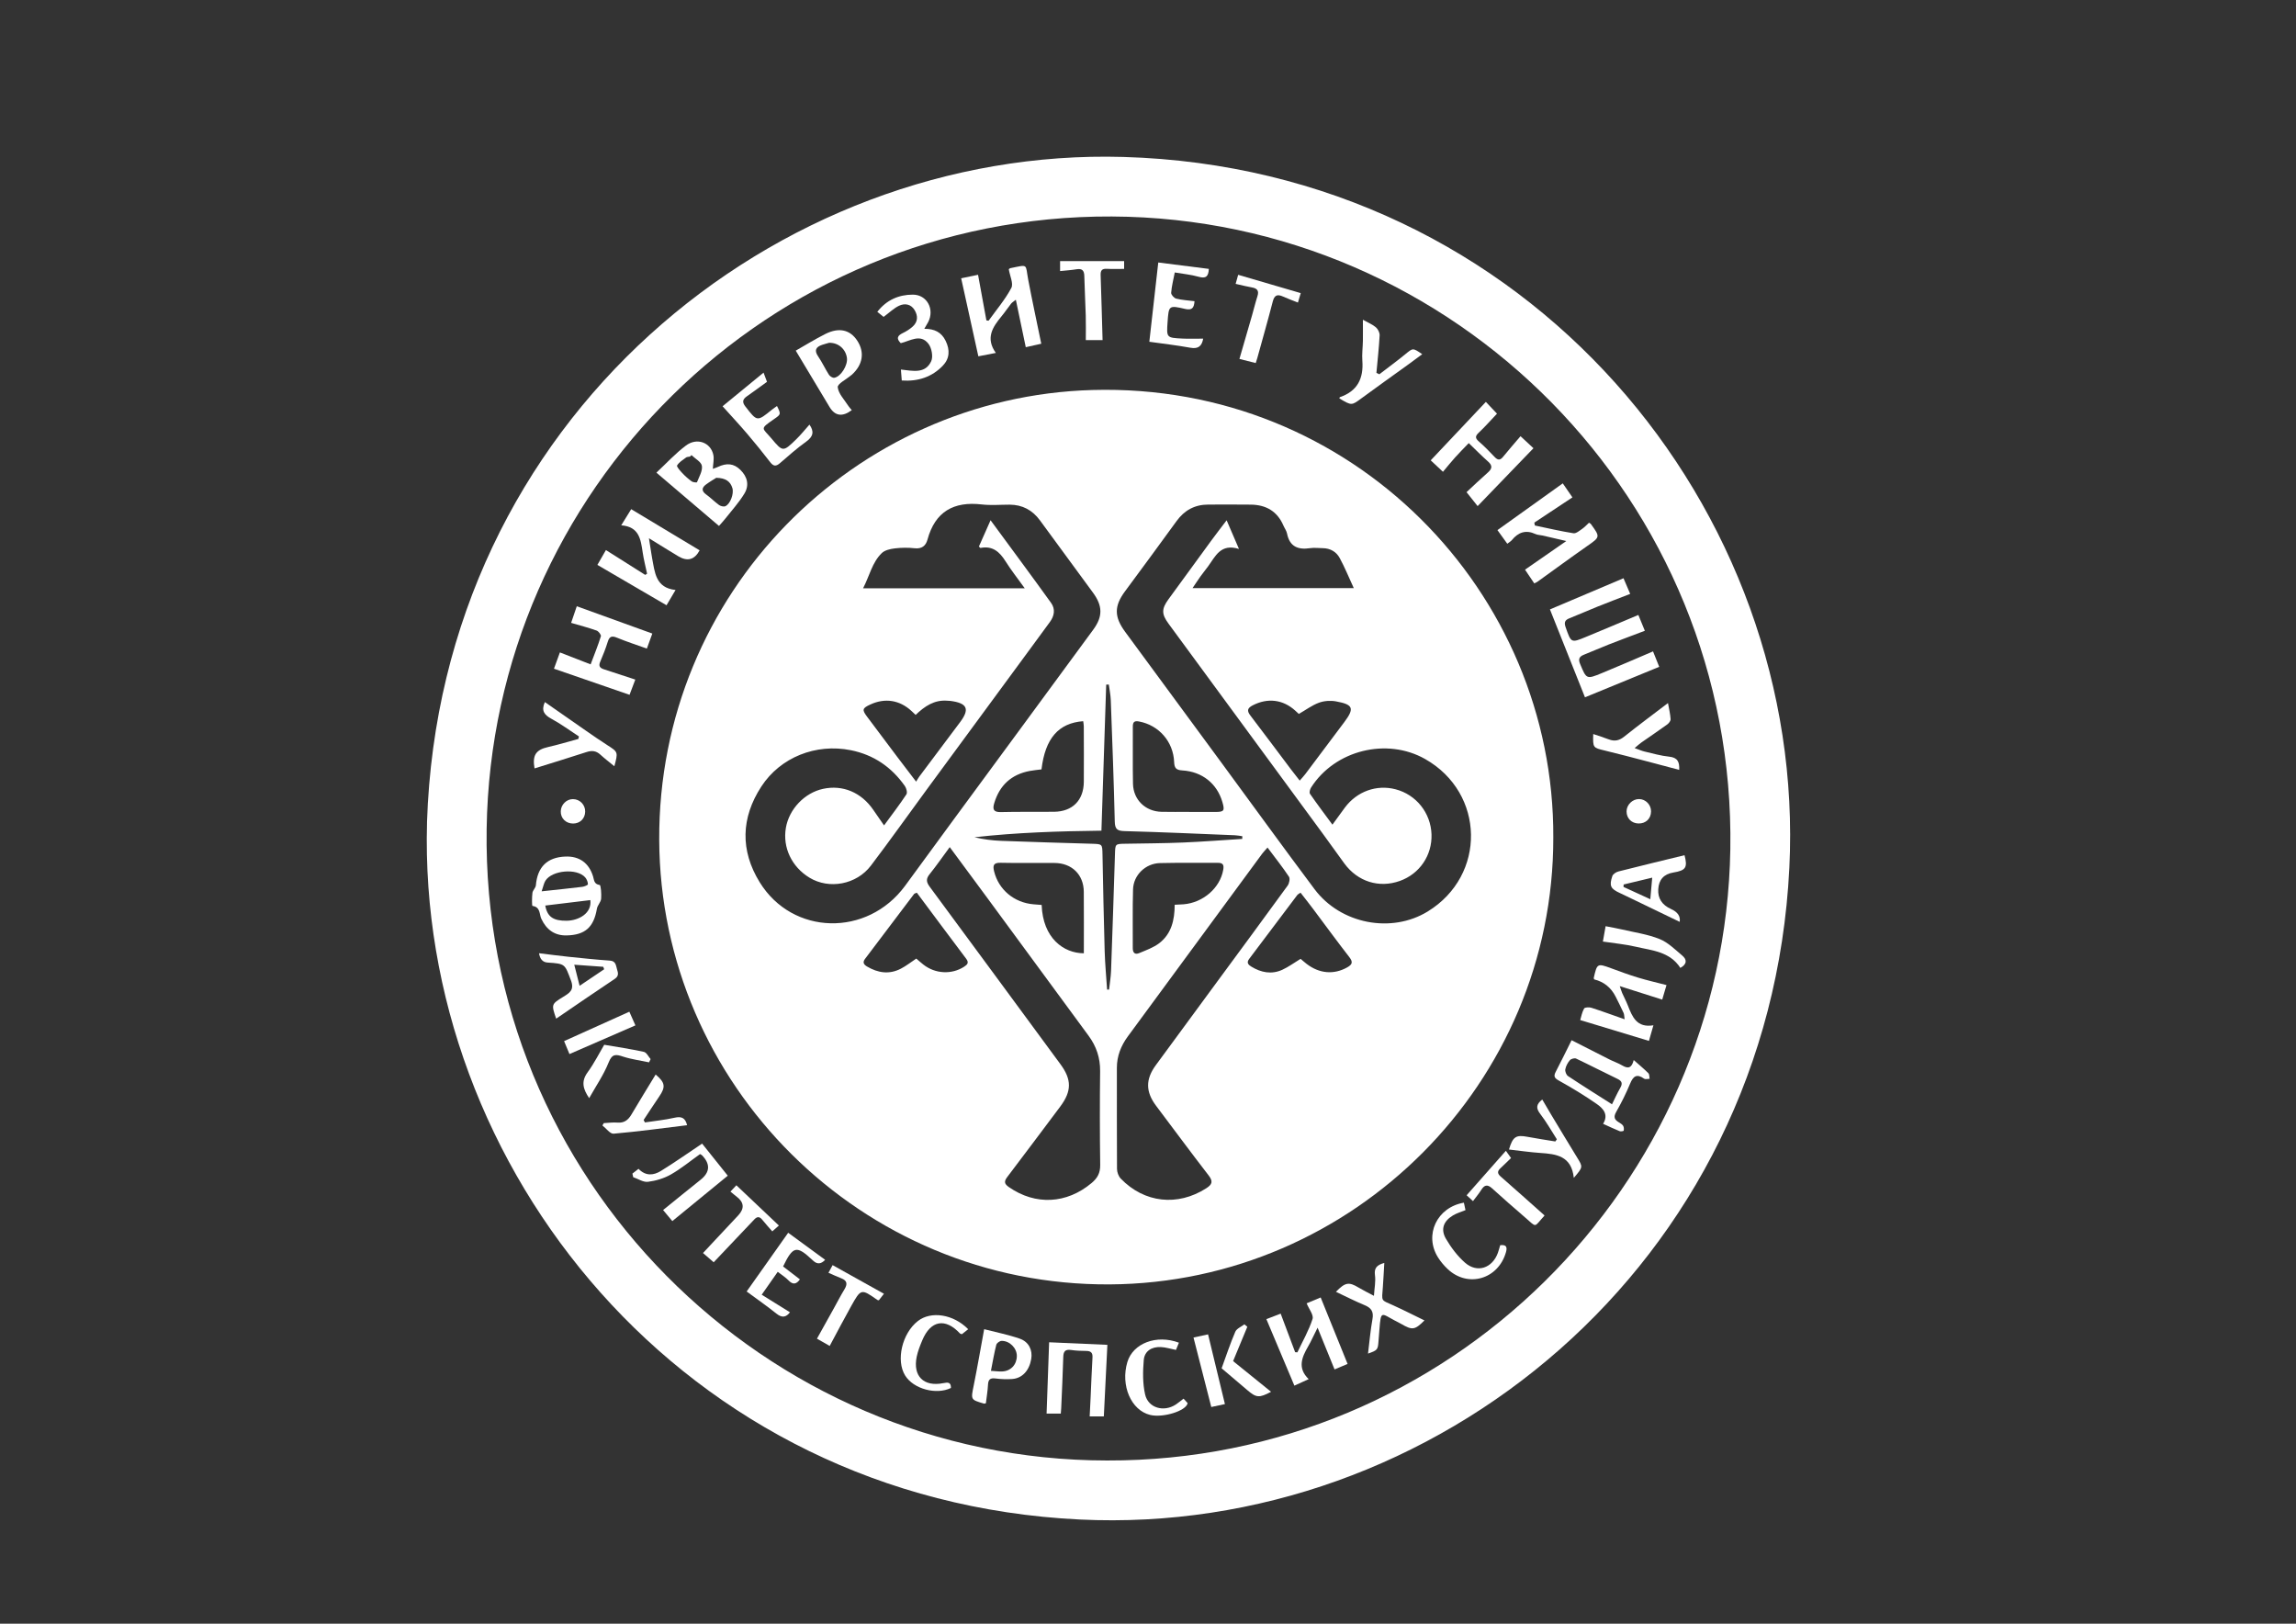 <?xml version="1.0" encoding="UTF-8"?>
<svg id="Layer_1" data-name="Layer 1" xmlns="http://www.w3.org/2000/svg" viewBox="0 0 841.89 595.28">
  <rect x="0" y="0" width="841.89" height="595.28" fill="#333333" stroke="none"/>
  <defs>
    <style>
      .cls-1 {
        fill: #fff;
      }
    </style>
  </defs>
  <path class="cls-1" d="m240.69,173.28c3.57-3.33,6.92-7,10.82-9.93,4.06-3.05,9.13-1.12,10.06,3.45.31,1.52-.1,3.19-.19,5.09.67-.25,1.25-.42,1.8-.68,3.33-1.59,5.91-1.28,8.27,1.02,2.56,2.5,3.4,5.58,1.51,8.72-1.98,3.28-4.62,6.15-7,9.18-.71.9-1.5,1.74-2.33,2.69-7.44-6.33-14.76-12.57-22.94-19.54Zm21.97,1.88c-.82.53-2.37,1.41-3.79,2.47-1.57,1.17-1.72,2.37.07,3.66,1.65,1.18,3.07,2.67,4.72,3.86.59.42,1.68.69,2.29.44,1.79-.74,3.23-4.54,2.6-6.64-.72-2.39-2.37-3.69-5.9-3.78Zm-9.1-8.31l-.58.55c-.47.1-1.05.06-1.4.32-1.2.89-2.57,1.72-3.31,2.93-.25.4,1.11,1.94,1.91,2.79,1.05,1.12,2.22,2.16,3.47,3.06.49.35,1.86.45,1.91.31.77-1.98,2.09-4.12,1.81-6-.22-1.47-2.47-2.64-3.81-3.95Z"/>
  <path class="cls-1" d="m312.32,150.37q-5.17,3.86-8.18-1.22c-4.06-6.8-8.15-13.58-12.36-20.6,3.44-1.95,7.05-4.19,10.82-6.09,5.06-2.55,9.13-1.58,11.76,2.47,2.77,4.26,2.01,8.86-2.05,12.48-.07.06-.15.12-.23.18-1.75,1.48-5.05,3.13-4.9,4.39.28,2.42,2.5,4.63,3.94,6.91.3.47.71.87,1.21,1.47Zm-8.33-24.69c-.5.15-1.53.41-2.52.74-2.29.78-3.02,1.99-1.47,4.25,1.46,2.14,2.55,4.53,3.95,6.72.37.58,1.38,1.21,1.97,1.11,2.43-.42,4.99-4.62,4.63-7.27-.44-3.2-3.06-5.63-6.56-5.56Z"/>
  <path class="cls-1" d="m599.04,388.62c2.11,1.87,3.83,3.27,5.38,4.84.42.42.31,1.35.45,2.05-.68,0-1.56.26-2.02-.06-2.67-1.89-3.98-.94-5.12,1.82-1.48,3.57-3.22,7.06-5.13,10.42-1.05,1.85-.59,2.82.99,3.77.58.35,1.23.73,1.57,1.27.3.48.33,1.22.21,1.79-.04.17-1.06.36-1.48.19-1.97-.79-3.89-1.71-6.07-2.7,2.11-3.41,0-5.66-2.36-7.29-4.43-3.08-9.06-5.89-13.78-8.51-1.68-.93-2.11-1.58-1.23-3.27,1.97-3.76,3.81-7.58,5.81-11.58,4.79,2.44,9.32,4.76,13.88,7.05,1.55.78,3.23,1.34,4.72,2.22,2.03,1.2,3.44,1.07,4.19-2.01Zm-7.96,16.24c.84-1.69,1.8-3.89,3-5.97.95-1.64.72-2.54-1.03-3.38-5.07-2.42-10.05-5.02-15.13-7.42-.57-.27-1.86.09-2.29.6-.79.93-1.45,2.15-1.67,3.34-.14.76.36,2.05.99,2.47,5.21,3.46,10.52,6.78,16.13,10.35Z"/>
  <path class="cls-1" d="m615.91,337.97c-6.53-3.15-13.03-6.29-19.54-9.43-.78-.38-1.57-.76-2.36-1.12-3.45-1.57-4.01-2.63-2.81-6.23.25-.76,1.41-1.49,2.29-1.71,8.05-2.05,16.12-3.98,24.19-5.95,1.17,4.51.51,5.59-4.11,6.35q-5.22.86-5.53,6.14-.29,5,4.7,7.25,3.67,1.65,3.16,4.7Zm-10.08-16.21c-3.93.94-7.2,1.72-10.48,2.51-.02.3-.03.59-.05.89,3.14,1.44,6.28,2.88,9.83,4.51.25-2.8.44-4.96.7-7.91Z"/>
  <g>
    <g>
      <path class="cls-1" d="m156.57,301.48c4.8-147.79,128-247.64,255.35-243.94,148.91,4.32,250.71,129.73,244.19,260.67-7.27,145.96-130.6,245.13-260.15,238.87-145.77-7.05-242.95-129.43-239.38-255.6Zm249.34,233.96c125.27.39,226.55-100.8,228.56-224.1,2.08-127.78-101.05-231.4-226.79-231.97-125.85-.57-227.43,100.6-229.24,224.52-1.88,128.27,101.95,231.49,227.47,231.55Z"/>
      <path class="cls-1" d="m569.56,307.08c.11,89.84-73.22,163.26-162.64,163.8-91.24.55-164.82-73.47-165.2-162.99-.39-90.53,71.65-162.46,158.88-164.91,95.21-2.67,169.4,74.04,168.96,164.09Zm-80.99-4.74c1.77-2.43,3.16-4.39,4.59-6.3,4.43-5.91,11.61-8.49,18.55-6.68,7.58,1.97,12.91,8.65,13.19,16.52.27,7.68-4.35,14.49-11.59,17.08-7.63,2.73-15.46.28-20.36-6.39-2.64-3.59-5.21-7.24-7.84-10.83-18.88-25.7-37.77-51.4-56.64-77.1-2.58-3.51-2.58-5.41-.03-8.92,5.24-7.22,10.5-14.42,15.77-21.61,1.73-2.37,3.54-4.68,5.57-7.36,1.54,3.57,2.85,6.63,4.52,10.5-6.76-2.1-8.64,2.74-11.32,6.39-.92,1.25-1.91,2.45-2.81,3.71-.92,1.29-1.78,2.62-2.89,4.26h59.12c-1.86-4.04-3.32-7.63-5.15-11.01-1.26-2.33-3.48-3.6-6.24-3.63-1.55-.02-3.13-.22-4.65,0-4.42.66-7.48-.57-8.43-5.36-.2-1.02-.9-1.93-1.32-2.91-2.24-5.23-6.35-7.61-11.89-7.69-5.24-.07-10.48-.03-15.72-.02-4.92.01-8.71,2.08-11.6,6.08-6.25,8.63-12.59,17.2-18.92,25.77-3.98,5.39-3.95,9.31.07,14.78,11.84,16.07,23.67,32.15,35.5,48.24,11.31,15.38,22.51,30.85,33.96,46.13,9.6,12.81,28.22,16.34,41.53,8.16,21.53-13.23,21.02-43.38-.95-55.86-14.08-8-33.11-3.28-41.85,10.44-.4.62-.72,1.83-.4,2.29,2.56,3.71,5.28,7.31,8.25,11.34Zm-164.39.24c3.04-4.15,5.75-7.67,8.18-11.36.42-.64-.01-2.26-.57-3.06-4.89-6.95-11.47-11.46-19.86-13.13-12.74-2.54-25.76,2.57-32.77,13.33-7.47,11.47-7.78,23.44-.59,35.1,12.05,19.52,39.42,20.11,53.27,1.34,5.87-7.96,11.68-15.96,17.53-23.92,17.17-23.35,34.37-46.68,51.51-70.05,3.55-4.84,3.44-8.72-.12-13.57-6.47-8.84-12.95-17.65-19.43-26.48-2.77-3.78-6.45-5.75-11.16-5.76-3.4,0-6.83.31-10.18-.08-10.3-1.2-17.11,2.63-19.91,12.91-.61,2.25-2.07,3.45-4.72,3.15-2.39-.27-4.87-.24-7.26.05-1.66.2-3.65.64-4.77,1.72-3.56,3.44-4.46,8.3-6.87,12.92h59.3c-2.63-3.66-5.04-6.69-7.07-9.94-2.18-3.47-4.77-5.73-9.15-4.87-.11.02-.27-.22-.6-.51,1.34-3.02,2.71-6.11,4.28-9.64,7.67,10.45,15,20.31,22.18,30.29,1.63,2.26,1.23,4.77-.45,7.04-2.6,3.51-5.16,7.04-7.74,10.55-12.46,16.94-24.93,33.88-37.38,50.83-6.83,9.3-13.51,18.71-20.48,27.9-5.29,6.98-15.32,8.8-22.5,4.45-6.55-3.97-9.92-11.06-8.69-18.28,1.17-6.88,6.85-12.84,13.64-14.31,7.19-1.56,14.01,1.29,18.41,7.7,1.19,1.72,2.38,3.44,3.95,5.71Zm140.58,8.16c-.85.98-1.46,1.58-1.96,2.26-16.42,22.32-32.84,44.65-49.25,66.97-2.53,3.45-4.03,7.23-4.02,11.59.03,12.32-.04,24.63.05,36.95,0,1.22.55,2.73,1.38,3.59,8.64,8.95,20.85,10.24,31.3,3.57,2.18-1.39,2.66-2.49.92-4.74-6.52-8.43-12.84-17.01-19.26-25.52-3.87-5.13-3.92-9.71-.11-14.9,7.23-9.84,14.45-19.68,21.69-29.51,8.9-12.1,17.83-24.17,26.65-36.32.59-.82.95-2.57.48-3.27-2.34-3.53-5-6.86-7.86-10.69Zm-116.5-.19c-2.7,3.66-4.95,6.91-7.42,9.98-1.36,1.69-1.18,2.88.06,4.56,16.02,21.66,31.95,43.37,47.93,65.05,4.17,5.65,4.18,9.89-.09,15.58-6.46,8.6-12.88,17.23-19.4,25.79-1.23,1.62-1.12,2.5.6,3.7,9.76,6.78,21.19,6.17,30.33-1.5,2.21-1.86,3.19-3.73,3.15-6.66-.16-11.44-.16-22.89-.03-34.34.05-4.89-1.38-9.12-4.24-13-12.41-16.85-24.79-33.73-37.19-50.59-4.41-6-8.84-11.97-13.71-18.55Zm107.24-2.99c.01-.33.02-.66.03-.99-.91-.12-1.81-.32-2.72-.35-13.47-.55-26.93-1.16-40.4-1.52-2.73-.07-3.58-.68-3.65-3.51-.35-14.83-.91-29.66-1.46-44.49-.07-1.92-.47-3.83-.72-5.74-.32.01-.64.03-.96.04-.58,17.78-1.16,35.56-1.75,53.54-15.63.19-31.12.67-46.56,2.41,3.28.77,6.53,1.2,9.8,1.32,11.05.42,22.1.73,33.15,1.06,3.98.12,3.92.08,4,3.95.23,11.83.46,23.66.8,35.48.14,4.68.58,9.35.89,14.03.24,0,.48,0,.72.01.25-2.28.64-4.55.73-6.84.52-14.25.98-28.5,1.43-42.75.12-3.83.06-3.82,3.77-3.88,7.08-.13,14.16-.15,21.23-.45,7.23-.3,14.44-.87,21.67-1.32Zm-19.46-9.92v.04c3.2,0,6.4,0,9.6,0,3.2-.01,3.51-.45,2.59-3.61-1.96-6.76-7.36-11.17-14.7-11.62-2.28-.14-2.91-.87-3-3.09-.31-7.51-5.61-13.48-12.84-14.85-1.62-.31-2.32.07-2.31,1.86.06,6.98-.09,13.96.06,20.94.12,5.9,4.54,10.17,10.43,10.31,3.39.08,6.78.02,10.18.02Zm-5.3,34.06c1.33-.07,2.29-.09,3.25-.17,7.21-.6,13.39-6.02,14.54-12.64.29-1.68.02-2.58-1.95-2.56-7.08.06-14.17-.09-21.25.09-5.3.13-9.71,4.39-9.87,9.63-.22,7.17-.05,14.36-.1,21.54-.01,1.74.82,2.47,2.33,1.84,2.56-1.07,5.29-2.03,7.44-3.69,4.38-3.4,5.59-8.41,5.6-14.04Zm-48.85-49.63c-1.45.19-2.88.3-4.29.57-6.74,1.27-11.05,5.22-13.03,11.78-.69,2.28-.3,3.38,2.46,3.3,6.49-.17,12.99-.03,19.49-.11,6.74-.08,10.83-4.21,10.89-10.96.06-6.79,0-13.57-.01-20.36,0-.63-.14-1.26-.22-1.89-9.03.68-13.92,6.26-15.29,17.66Zm15.53,67.4c0-7.67.05-15.12-.02-22.57-.06-6.27-4.38-10.48-10.73-10.52-6.59-.05-13.19.08-19.78-.07-2.65-.06-2.9,1.02-2.36,3.19,1.65,6.66,7.3,11.42,14.41,12.03,1.02.09,2.03.16,3.01.24.44,12.16,8.03,17.7,15.48,17.72Zm-61.25-22.18c-.63.26-.87.29-.97.42-6.01,7.94-12.02,15.88-18.01,23.83-.89,1.18-.61,2,.71,2.79,4.04,2.39,8.18,3,12.43.8,1.94-1,3.68-2.39,5.65-3.7.82.7,1.67,1.48,2.58,2.19,4.37,3.45,10.42,3.73,14.95.8,1.26-.82,1.85-1.49.75-2.95-6.05-8.02-12.03-16.08-18.07-24.18Zm-.43-65.2c-.59-.56-1.07-1.02-1.56-1.47-4.34-3.99-9.71-4.82-15.07-2.33-2.92,1.35-3.08,1.91-1.2,4.42,3.71,4.96,7.43,9.92,11.16,14.87,2.13,2.83,4.29,5.63,6.85,8.98.56-.89.82-1.4,1.16-1.85,4.99-6.67,10-13.32,14.99-19.99,3.59-4.81,2.6-6.94-3.58-7.76-.38-.05-.77-.03-1.16-.07-4.74-.38-8.29,2.03-11.58,5.2Zm140.84,24.09c.86-1,1.51-1.67,2.07-2.42,4.78-6.35,9.56-12.7,14.31-19.07,3.73-5,3.25-6.4-3.06-7.55-2.01-.37-4.36-.22-6.26.48-2.56.94-4.83,2.65-7.39,4.12-.3-.27-.79-.73-1.28-1.18-4.55-4.15-10.16-4.78-15.61-1.98-2,1.03-2.21,1.99-.87,3.75,5.01,6.54,9.92,13.16,14.88,19.74.97,1.29,1.98,2.54,3.2,4.11Zm.32,65.35c.68.57,1.4,1.22,2.16,1.81,4.72,3.65,10.08,4.05,14.94,1.31,1.88-1.06,2.17-1.95.75-3.78-4.52-5.8-8.85-11.76-13.27-17.65-1.48-1.98-3.02-3.91-4.6-5.95-.6.43-.98.58-1.2.87-5.89,7.81-11.75,15.64-17.65,23.43-1.04,1.37-.3,2.13.77,2.79,3.59,2.2,7.43,2.97,11.36,1.19,2.26-1.02,4.29-2.54,6.73-4.02Z"/>
    </g>
    <path class="cls-1" d="m489.35,502.06c-2.05-5.05-3.97-9.76-6.22-15.3-1.11,2.26-1.88,3.82-2.66,5.38-.26.52-.55,1.02-.84,1.53-2.25,3.92-3.99,7.86.23,11.94-1.97.9-3.43,1.56-5.24,2.39-3.42-8.12-6.78-16.08-10.27-24.38,1.52-.59,3.26-1.26,5.24-2.02,1.82,4.85,3.57,9.49,5.31,14.13.27.02.55.04.82.06,1.92-4.06,4.19-8,5.56-12.24.47-1.44-1.31-3.62-2.17-5.73,1.66-.69,3.32-1.38,5.15-2.15,3.3,8.14,6.52,16.09,9.87,24.37-1.27.53-2.82,1.19-4.78,2.01Z"/>
    <path class="cls-1" d="m384.71,492.1c7.05.31,14.16.62,21.34.94-.44,8.82-.86,17.4-1.3,26.23h-5.19c.13-2.55.25-4.82.35-7.1.22-4.84.4-9.69.68-14.52.11-1.83-.7-2.38-2.39-2.38-1.84,0-3.69-.09-5.51-.35-2.04-.29-2.75.48-2.81,2.49-.18,6.29-.49,12.58-.76,18.87-.03.66-.1,1.31-.15,1.97h-5.21c.31-8.71.61-17.19.93-26.16Z"/>
    <path class="cls-1" d="m360.86,487.3c4.36,1.13,8.82,2,13.07,3.48,3.35,1.17,4.74,4.23,4.2,7.43-.72,4.28-3.31,7.11-7.03,7.36-2.02.14-4.08.06-6.08-.2-1.91-.25-2.64.35-2.74,2.26-.12,2.29-.51,4.57-.78,6.82-.32.07-.52.19-.68.14-4.95-1.44-4.84-1.42-3.79-6.62,1.34-6.62,2.48-13.29,3.84-20.67Zm2.48,15.27c1.67.1,2.91.29,4.13.23,3.17-.14,5.36-2.49,5.38-5.67.02-2.87-2.63-5.61-5.6-5.54-.68.01-1.77.8-1.93,1.42-.76,2.98-1.27,6.02-1.97,9.55Z"/>
    <path class="cls-1" d="m257.45,419.27c2.91,3.64,6.1,7.62,9.41,11.76-6.73,5.51-13.36,10.93-20.33,16.64-.92-1.1-2.05-2.44-3.39-4.05,4.73-3.82,9.21-7.49,13.74-11.09q5.21-4.14.56-8.96c-.19-.2-.48-.31-.74-.47-3.55,2.53-6.93,5.33-10.68,7.47-2.52,1.44-5.53,2.33-8.42,2.7-1.71.21-3.61-1.08-5.42-1.7-.1-.44-.19-.87-.29-1.31.71-.55,1.42-1.11,2.24-1.75,2.69,2.78,5.59,2.38,8.18.79,5-3.07,9.81-6.47,15.13-10.03Z"/>
    <path class="cls-1" d="m501.62,496.26c.53-4.26.88-8.48,1.63-12.64.49-2.7-.38-4.09-2.84-5.11-3.55-1.47-6.98-3.23-10.55-4.91,3.41-3.52,4.74-3.7,8.33-1.54,1.63.98,3.35,1.81,5.6,3.01.18-2.86.69-5.26.38-7.54-.36-2.62.68-3.76,3.42-4.52-.18,3.06-.31,5.97-.53,8.87-.41,5.43-.79,4.6,3.76,6.66,3.87,1.75,7.65,3.69,11.5,5.55-3.54,3.54-4.43,3.66-8.54,1.28-.75-.44-1.54-.81-2.31-1.22-5.03-2.68-5.11-3.76-5.66,3.18-.12,1.45-.23,2.89-.34,4.34-.24,3.2-.36,3.35-3.85,4.58Z"/>
    <path class="cls-1" d="m203.93,373.45c-1.78-5.22-1.81-5.28,2.57-7.98,2.34-1.44,4.19-2.51,2.85-6.04-2.29-6.01-2.01-6.12-8.56-6.54q-2.64-.17-3.14-3.42c3.7.45,7.3.93,10.91,1.31,5.01.52,10.02,1.05,15.05,1.39,2.24.15,2.21,1.77,2.64,3.19.41,1.33.73,2.47-.83,3.51-7.15,4.76-14.23,9.64-21.49,14.59Zm8.6-12.04c3.38-2.27,6.19-4.17,9.01-6.07-.11-.3-.22-.6-.34-.9-3.38-.24-6.76-.48-10.63-.76.67,2.63,1.21,4.8,1.96,7.73Z"/>
    <path class="cls-1" d="m279.3,474.66c3.59,2.24,6.96,4.34,10.36,6.45-1.39,1.81-2.88,2.16-4.97.48-3.46-2.77-7.11-5.31-10.91-8.11,5.09-7.19,10.08-14.24,15.23-21.53,4.41,3.23,8.97,6.57,13.55,9.92q-2.19,2.36-4.32.38c-.14-.13-.29-.26-.43-.39-5.73-5.34-7.03-5.07-10.67,2.44,1.99,1.53,4.04,3.11,6.17,4.74-1.33,1.84-2.57,2.03-4.18.37-1.06-1.1-2.39-1.93-3.95-3.14-1.91,2.72-3.7,5.28-5.88,8.39Z"/>
    <path class="cls-1" d="m433.99,512.77c.57.63,1.06,1.18,1.49,1.64-.52,2.87-9.05,5.46-13.73,4.33-7-1.68-10.94-10.81-8.37-19.4,2.06-6.86,10.66-10.19,18.9-7.09-.37.91-.74,1.82-1.08,2.65-2.03-.4-3.79-.97-5.56-1.05-3.37-.15-5.97,1.49-6.25,4.76-.36,4.17-.42,8.56.49,12.6,1.13,5,6.86,6.59,11.26,3.71.95-.63,1.82-1.37,2.85-2.16Z"/>
    <path class="cls-1" d="m355.01,487.31c-.9.71-1.63,1.29-2.29,1.82-.35-.11-.59-.12-.7-.24-5.38-5.8-10.76-4.87-13.84,2.48-.82,1.96-1.62,3.97-2.05,6.03-1.46,7.11,2.55,11.1,9.71,9.69,1.71-.34,2.88-.43,2.85,1.76-5.4,2.64-13.76.35-16.8-4.57-3.43-5.54-1.12-15.45,4.66-19.96,4.82-3.77,13.01-2.55,18.45,2.98Z"/>
    <path class="cls-1" d="m251.95,412.52c-9.11,1.11-18.01,2.33-26.96,3.11-1.27.11-2.73-1.96-4.1-3.02.17-.29.34-.57.51-.86,1.68-.08,3.37-.32,5.04-.19,2.48.19,3.92-.96,5.11-2.99,2.89-4.91,5.9-9.75,8.86-14.63,3.5,2.95,3.73,4.53,1.31,8.06-1.94,2.83-3.81,5.73-5.71,8.59.15.3.31.61.46.91,3.64-.55,7.33-.91,10.92-1.73,2.51-.57,3.89.05,4.55,2.74Z"/>
    <path class="cls-1" d="m257.77,459.38c4.48-4.78,8.71-9.3,12.94-13.82q3.52-3.77-.66-6.9c-.68-.51-1.33-1.09-2.21-1.81.71-.75,1.33-1.41,2.17-2.31,5.26,4.97,10.35,9.8,15.59,14.76-.92.82-1.62,1.43-2.42,2.14-1.33-1.53-2.56-2.87-3.7-4.29-.96-1.19-1.84-1.2-2.87-.11-4.85,5.13-9.72,10.25-14.92,15.73-.94-.82-2.24-1.95-3.92-3.4Z"/>
    <path class="cls-1" d="m324.12,474.31c-.79,1.02-1.36,1.75-1.86,2.39-.34-.06-.45-.05-.52-.1-5.98-4.19-6.03-4.22-9.68,2.32-2.64,4.71-5.13,9.51-7.83,14.52-1.47-.83-2.95-1.68-4.67-2.66,2.15-3.87,4.21-7.56,6.26-11.25,1.27-2.28,2.46-4.61,3.82-6.84,1.13-1.87,1.08-3.19-1.17-4.05-1.51-.57-2.98-1.28-4.69-2.02.52-.95.95-1.75,1.52-2.8,6.29,3.5,12.34,6.88,18.82,10.49Z"/>
    <path class="cls-1" d="m208.81,386.44c-.64-1.55-1.29-3.13-1.97-4.75,8.01-3.61,15.83-7.13,23.93-10.78.64,1.44,1.4,3.16,2.22,5.01-8.05,3.5-15.98,6.95-24.19,10.52Z"/>
    <path class="cls-1" d="m442.97,489.21c2.1,8.67,4.1,16.93,6.18,25.55-1.35.29-3.06.66-5,1.07-2.19-8.56-4.32-16.86-6.52-25.47,1.65-.36,3.39-.74,5.35-1.16Z"/>
    <path class="cls-1" d="m452.15,499c4.69,3.79,9.26,7.48,13.92,11.25-4.37,2.32-5.41,2.21-8.7-.6-3.29-2.82-6.61-5.61-9.43-8.01,1.65-4.51,3.14-9.05,5.02-13.41.5-1.16,2.19-1.82,3.33-2.71.36.3.72.6,1.08.89-1.75,4.21-3.49,8.42-5.22,12.59Z"/>
    <path class="cls-1" d="m216.04,402.6c-2.19-3.24-3.08-6.04-.6-9.44,2.43-3.32,4.29-7.06,6.11-10.13,4.85.83,9.74,1.55,14.56,2.61.97.21,1.65,1.73,2.46,2.64-.19.4-.39.79-.58,1.19-3.18-.68-6.44-1.1-9.51-2.1-2.64-.87-4.02-1.11-5.31,2.15-1.8,4.51-4.63,8.61-7.14,13.09Z"/>
    <g>
      <path class="cls-1" d="m207.78,342.94c-4.36.1-7.4-2.05-9.3-6.13-.76-1.64-.27-4.29-3.23-4.68-.23-.03-.23-3.14-.02-4.78.12-.97,1.18-1.82,1.26-2.78.58-6.73,4.14-10.27,10.79-10.54,5.14-.21,8.67,2.33,10.19,7.3.4,1.3.29,2.81,2.42,3.12.44.06.68,3.31.53,5.05-.11,1.25-1.33,2.38-1.55,3.65-1.15,6.78-4.31,9.64-11.11,9.79Zm8.68-12.95c-5.58.68-11.03,1.34-16.52,2,.73,4.2,3.07,5.63,7.84,5.57,4.43-.06,9.32-2.75,8.68-7.57Zm-17.84-3.22c5.5-.59,10.2-1.07,14.88-1.64.76-.09,2.09-.65,2.08-.95-.03-.87-.43-1.88-1.02-2.54-3.03-3.42-12.17-2.62-14.58,1.27-.57.92-.75,2.08-1.37,3.86Z"/>
      <path class="cls-1" d="m210.07,292.97c2.55,0,4.56,2.07,4.5,4.62-.06,2.53-1.89,4.32-4.42,4.33-2.67,0-4.61-1.93-4.53-4.52.07-2.41,2.1-4.43,4.44-4.43Z"/>
    </g>
    <g>
      <path class="cls-1" d="m352.46,102.02c1.91-.4,3.87-.8,6.17-1.28,1.04,5.67,2.05,11.19,3.06,16.72.27.04.54.08.8.12,2.85-3.97,6.07-7.74,8.34-12.01.85-1.6-.53-4.38-.93-6.87.03-.02.31-.33.65-.4,6.68-1.36,5.37-1.58,6.47,4.23,1.46,7.7,3.13,15.36,4.79,23.49-1.64.37-3.55.79-5.68,1.27-1.23-5.87-2.39-11.41-3.64-17.4-.82.66-1.37.97-1.74,1.43-1.2,1.52-2.27,3.15-3.51,4.64-3.26,3.95-5.97,7.98-2.09,13.43-2.54.49-4.39.85-6.41,1.24-2.11-9.57-4.16-18.91-6.3-28.61Z"/>
      <path class="cls-1" d="m237.95,197.34c.4,2.56.66,4.22.93,5.87.08.48.15.96.24,1.43,1,5.18,1.24,10.87,8.59,11.66-1.3,2.2-2.27,3.84-3.31,5.6-8.42-4.92-16.73-9.77-25.35-14.8.88-1.53,1.95-3.38,3.13-5.44,5.04,3.18,9.72,6.14,14.41,9.11.23-.15.45-.3.68-.45-.55-2.59-1.22-5.17-1.61-7.79-.71-4.71-1.24-9.45-7.87-9.94,1.43-2.3,2.52-4.07,3.66-5.92,8.45,5.08,16.7,10.04,25.13,15.11-.02-.27.03-.16-.01-.08q-2.78,5.26-7.82,2.25c-3.36-2.02-6.68-4.09-10.79-6.62Z"/>
      <path class="cls-1" d="m232.95,249.14c-.69,1.83-1.36,3.6-2.11,5.59-9.23-3.19-18.32-6.33-27.71-9.57.65-1.8,1.36-3.75,2.17-5.97,3.87,1.5,7.43,2.89,11.27,4.38,1.36-3.61,2.7-6.91,3.76-10.3.16-.51-.84-1.83-1.55-2.09-2.98-1.06-6.05-1.86-9.36-2.83.67-1.96,1.34-3.92,2.07-6.09,9.19,3.32,18.25,6.59,27.7,10.01-.51,1.4-1.17,3.23-2,5.51-3.75-1.35-7.4-2.52-10.93-3.98-1.87-.77-2.78-.55-3.4,1.46-.77,2.49-1.74,4.93-2.77,7.33-.68,1.59-.14,2.31,1.36,2.79,3.77,1.2,7.52,2.45,11.49,3.76Z"/>
      <path class="cls-1" d="m279.97,136.6c.54,1.45.9,2.41,1.27,3.38-2.53,1.83-4.93,3.6-7.37,5.31-1.59,1.11-1.81,2.14-.52,3.79,4.3,5.51,4.24,5.55,9.69,1.12.59-.48,1.23-.89,1.87-1.34,1.49,3.03,1.48,3.01-1.08,4.79-5.46,3.78-4.32,3.08-.94,7.12,4.16,4.97,4.27,4.94,9.05.3,1.72-1.67,3.23-3.57,4.87-5.4,1.76,2.5,1.43,4.35-1.16,6.21-3.38,2.42-6.52,5.2-9.67,7.93-1.43,1.24-2.37,1.17-3.54-.34-2.73-3.53-5.53-7-8.42-10.39-2.82-3.31-5.79-6.49-9.07-10.14,4.8-3.93,9.67-7.94,15.03-12.33Z"/>
      <path class="cls-1" d="m324,116.18c-.59-.48-1.39-1.12-2.31-1.86,3.42-4.4,7.92-6.29,13-6.3,5.24-.02,8.09,5.41,5.63,10.1-.34.65-.73,1.26-1.4,2.42,3.75,0,6.27,1.24,7.82,4.41,1.67,3.41,1.45,6.55-1.06,9.15-3.97,4.11-8.99,5.8-15.02,5.4-.11-1.38-.2-2.58-.32-4.02,4.29.46,8.94,1.68,11.11-3.06.77-1.68.17-4.87-1.03-6.41-2.95-3.77-6.7-1.01-10.13-.2-1.74-1.71-1.22-2.77.75-3.71,1.29-.62,2.55-1.41,3.61-2.37,1.95-1.75,2-3.93.7-6.07-1.33-2.19-3.58-2.54-5.62-1.6-1.94.89-3.56,2.51-5.74,4.12Z"/>
      <path class="cls-1" d="m225.26,280.91c-1.88-1.55-3.57-2.82-5.11-4.24-1.53-1.42-3.1-1.6-5.06-.96-6.34,2.07-12.73,4.01-19.09,6-.85-4.86.49-6.82,4.99-7.84,3.73-.84,7.39-1.97,11.08-2.96.07-.31.14-.61.21-.92-3.35-2.18-6.58-4.57-10.08-6.47-2.61-1.41-3.84-2.96-2.41-6.13,4.96,3.46,9.91,6.93,14.88,10.37,2.63,1.82,5.25,3.65,7.94,5.37,4.04,2.58,4.07,2.54,2.66,7.79Z"/>
      <g>
        <path class="cls-1" d="m581.17,255.64c-4.19-10.52-8.45-21.2-12.84-32.22,8.98-3.81,17.84-7.56,26.97-11.43.69,1.62,1.51,3.52,2.46,5.74-4.16,1.62-8.12,3.11-12.04,4.69-3.42,1.37-6.77,2.88-10.2,4.23-1.72.67-2.07,1.52-1.43,3.33,2.02,5.73,1.95,5.79,7.45,3.52,6.33-2.61,12.64-5.29,19.21-8.05.71,1.73,1.49,3.64,2.38,5.8-4.61,1.75-8.94,3.35-13.23,5.03-3.07,1.2-6.08,2.55-9.14,3.76-1.7.68-2.11,1.62-1.37,3.38,2.33,5.59,2.31,5.68,7.96,3.36,6.16-2.53,12.27-5.2,18.78-7.97.65,1.63,1.42,3.55,2.27,5.66-9.04,3.71-17.86,7.33-27.21,11.17Z"/>
        <path class="cls-1" d="m562.8,192.66c4.71.98,9.4,2.09,14.15,2.84.97.15,2.22-.94,3.22-1.63.92-.64,1.69-1.5,2.48-2.23.35.23.55.3.66.44,3.52,4.84,3.46,4.77-1.41,8.17-6.11,4.27-12.11,8.69-18.16,13.03-.3.22-.66.35-1.16.6-1.11-1.64-2.16-3.21-3.39-5.03,4.93-3.42,9.67-6.71,15.14-10.5-3.41-.79-6.07-1.42-8.73-2.02-.85-.19-1.79-.18-2.55-.53-3.53-1.64-6.32-.69-8.68,2.2-.36.44-.89.73-1.68,1.35-1.18-1.64-2.33-3.23-3.61-5,8.02-5.74,15.85-11.34,23.95-17.14,1.05,1.52,2.21,3.21,3.54,5.14-4.87,3.23-9.42,6.24-13.98,9.26.07.35.14.69.22,1.04Z"/>
        <path class="cls-1" d="m537.74,180.44c2.41-2.23,5.06-4.79,7.82-7.21,1.58-1.39,1.77-2.51.1-4-2.37-2.11-4.6-4.37-7.1-6.78-1.81,1.89-3.45,3.52-4.99,5.24-1.48,1.64-2.86,3.37-4.47,5.28-1.51-1.41-2.89-2.7-4.49-4.2,6.78-7.18,13.39-14.19,20.22-21.43,1.26,1.34,2.75,2.92,4.08,4.32-2.24,2.36-4.35,4.76-6.67,6.95-1.31,1.24-1.42,1.99,0,3.23,2.05,1.77,3.94,3.73,5.81,5.7,1.12,1.17,1.97,1.31,3.06-.03,2-2.47,4.11-4.86,6.43-7.59,1.56,1.45,3.12,2.91,4.74,4.41-6.9,7.15-13.59,14.08-20.47,21.22-1.08-1.36-2.32-2.92-4.07-5.12Z"/>
        <path class="cls-1" d="m609.49,366.47c-5.23-1.66-10.05-3.19-15.56-4.94.45,1.28.63,1.94.9,2.56.67,1.5,1.45,2.96,2.05,4.49,1.64,4.17,3.25,8.33,9.39,7.31-.63,2.21-1.1,3.84-1.64,5.72-8.38-2.54-16.57-5.03-25.2-7.64.39-1.26.66-2.88,1.43-4.23.26-.46,1.84-.54,2.65-.28,3.93,1.26,7.81,2.69,12.2,4.23-.17-1.16-.13-1.81-.38-2.34-.93-2.02-1.92-4.02-2.93-6q-2.54-4.98-7.83-6.28c-.07-.17-.21-.37-.18-.52,1.22-5.38,1.32-5.42,6.35-3.58,3.27,1.2,6.54,2.42,9.88,3.43,3.32,1.01,6.72,1.78,10.45,2.75-.5,1.69-.97,3.29-1.57,5.32Z"/>
        <path class="cls-1" d="m421.43,125.31c1.1-9.79,2.17-19.28,3.28-29.08,5.99.76,12.25,1.55,18.54,2.35-.12,2.94-1.22,3.6-3.77,2.88-2.75-.78-5.65-1.04-8.72-1.57-.53,2.76-1.15,5.1-1.32,7.46-.05.69,1.06,1.94,1.84,2.13,2.13.53,4.37.65,6.72.94-.17,2.46-.9,3.43-3.45,2.84-5.98-1.39-6-1.27-6.43,4.83-.4,5.71-.4,5.75,5.49,6.04,2.48.12,4.98.02,7.57.02-.48,2.69-1.75,3.88-4.74,3.33-4.92-.9-9.91-1.46-14.99-2.18Z"/>
        <path class="cls-1" d="m505.78,137.21c3.18-2.45,6.43-4.82,9.54-7.37,2.78-2.28,2.71-2.37,6.18.02-1.92,1.41-3.73,2.76-5.55,4.08-5.57,4.02-11.17,7.99-16.7,12.06-3.66,2.7-3.62,2.76-8.14.06.07-.16.1-.43.21-.47,6.44-2.19,8.71-6.86,8.22-13.37-.18-2.4.16-4.83.2-7.25.04-2.38,0-4.76,0-7.75,2.02,1.14,3.58,1.75,4.78,2.79.76.66,1.41,1.97,1.36,2.94-.25,4.59-.76,9.16-1.18,13.74.36.18.72.35,1.08.53Z"/>
        <path class="cls-1" d="m611.61,257.74c.38,2.16.84,4.03.96,5.92.04.63-.65,1.52-1.25,1.95-3.13,2.27-6.35,4.42-9.52,6.64-.68.48-1.28,1.06-2.42,2.01,1.56.55,2.56,1.01,3.61,1.26,3.01.7,6.02,1.58,9.08,1.89,3.08.32,3.8,1.93,3.65,4.84-3.99-1.06-7.78-2.08-11.59-3.07-5.24-1.36-10.47-2.77-15.74-4.03-4.27-1.02-4.34-1-4.19-6.04,1.95.66,3.85,1.25,5.71,1.96,2.1.8,3.81.46,5.61-.98,5.19-4.14,10.53-8.1,16.09-12.34Z"/>
        <path class="cls-1" d="m388.71,99.37v-3.65h23.48v2.86c-2.13,0-4.22.1-6.31-.03-1.82-.11-2.37.61-2.3,2.36.28,7.83.47,15.67.71,23.78h-6.15c0-2.9.07-5.95-.02-9-.13-4.85-.42-9.69-.53-14.53-.05-2.03-.83-2.78-2.87-2.44-1.89.32-3.82.43-6.02.66Z"/>
        <path class="cls-1" d="m460.45,133.1c-1.96-.49-3.78-.95-5.98-1.51,1.59-5.5,3.13-10.75,4.64-16.02.67-2.33,1.23-4.69,1.97-6.99.64-1.99-.1-2.87-2.04-3.2-1.9-.33-3.76-.82-5.96-1.31.3-1.09.58-2.06.93-3.32,7.67,2.24,15.15,4.43,22.94,6.71-.36,1.19-.64,2.16-1.03,3.46-1.98-.79-3.76-1.42-5.47-2.2-2.04-.93-3.14-.56-3.75,1.8-1.79,6.93-3.76,13.8-5.66,20.7-.15.54-.34,1.07-.59,1.87Z"/>
        <path class="cls-1" d="m536.77,440.92c.19.9.39,1.8.59,2.73-1.62.67-3.2,1.11-4.56,1.92-3.52,2.11-4.65,5.11-2.59,8.62,1.88,3.2,4.22,6.32,7,8.75,4.45,3.88,10,1.99,12.03-3.63.32-.9.56-1.84.85-2.8,2-.23,2.7.44,2.14,2.46-2.76,10-13.98,13.32-21.43,6.26-1.32-1.25-2.54-2.69-3.51-4.23-5.18-8.21-.42-18.4,9.49-20.08Z"/>
        <path class="cls-1" d="m577.08,431.81c-.87-8.07-6.43-8.72-12.28-9.12-3.83-.26-7.64-.83-11.5-1.26,1.42-4.76,2.59-5.46,6.88-4.64,3.36.64,6.75,1.13,10.12,1.69.19-.27.37-.53.56-.8-2.01-3.11-3.83-6.37-6.08-9.29-1.59-2.06-1.57-3.51.73-5.29,1.11,1.9,2.19,3.77,3.31,5.62,3.15,5.22,6.28,10.44,9.47,15.63,2.16,3.51,2.2,3.48-1.21,7.47Z"/>
        <path class="cls-1" d="m540.11,440.35c-.75-.69-1.43-1.32-2.33-2.15,4.74-5.36,9.33-10.57,14.39-16.3.67.94,1.2,1.69,1.89,2.65-1.29,1.24-2.56,2.52-3.88,3.74-1.21,1.11-1.15,1.98.12,3.08,5.32,4.64,10.58,9.37,15.99,14.18.03-.14.06.09-.05.21-3.97,4.3-2.52,4.44-7.13.48-4.04-3.48-8.06-6.99-12.01-10.58-1.64-1.49-2.77-1.32-3.92.52-.87,1.38-1.93,2.65-3.07,4.17Z"/>
        <path class="cls-1" d="m616.15,354.85c-3.9-6.04-10.43-6.37-16.37-7.77-3.84-.9-7.82-1.25-12.04-1.89.31-1.72.62-3.47,1-5.63,2.16.43,4.12.76,6.06,1.21,4.61,1.08,9.4,1.75,13.75,3.5,3.08,1.24,5.66,3.85,8.29,6.05,1.69,1.41,1.88,3.09-.69,4.53Z"/>
        <path class="cls-1" d="m605.4,297.45c0,2.66-1.91,4.5-4.59,4.45-2.56-.05-4.36-1.86-4.39-4.38-.02-2.45,2.17-4.62,4.63-4.57,2.39.04,4.36,2.08,4.35,4.51Z"/>
      </g>
    </g>
  </g>
</svg>